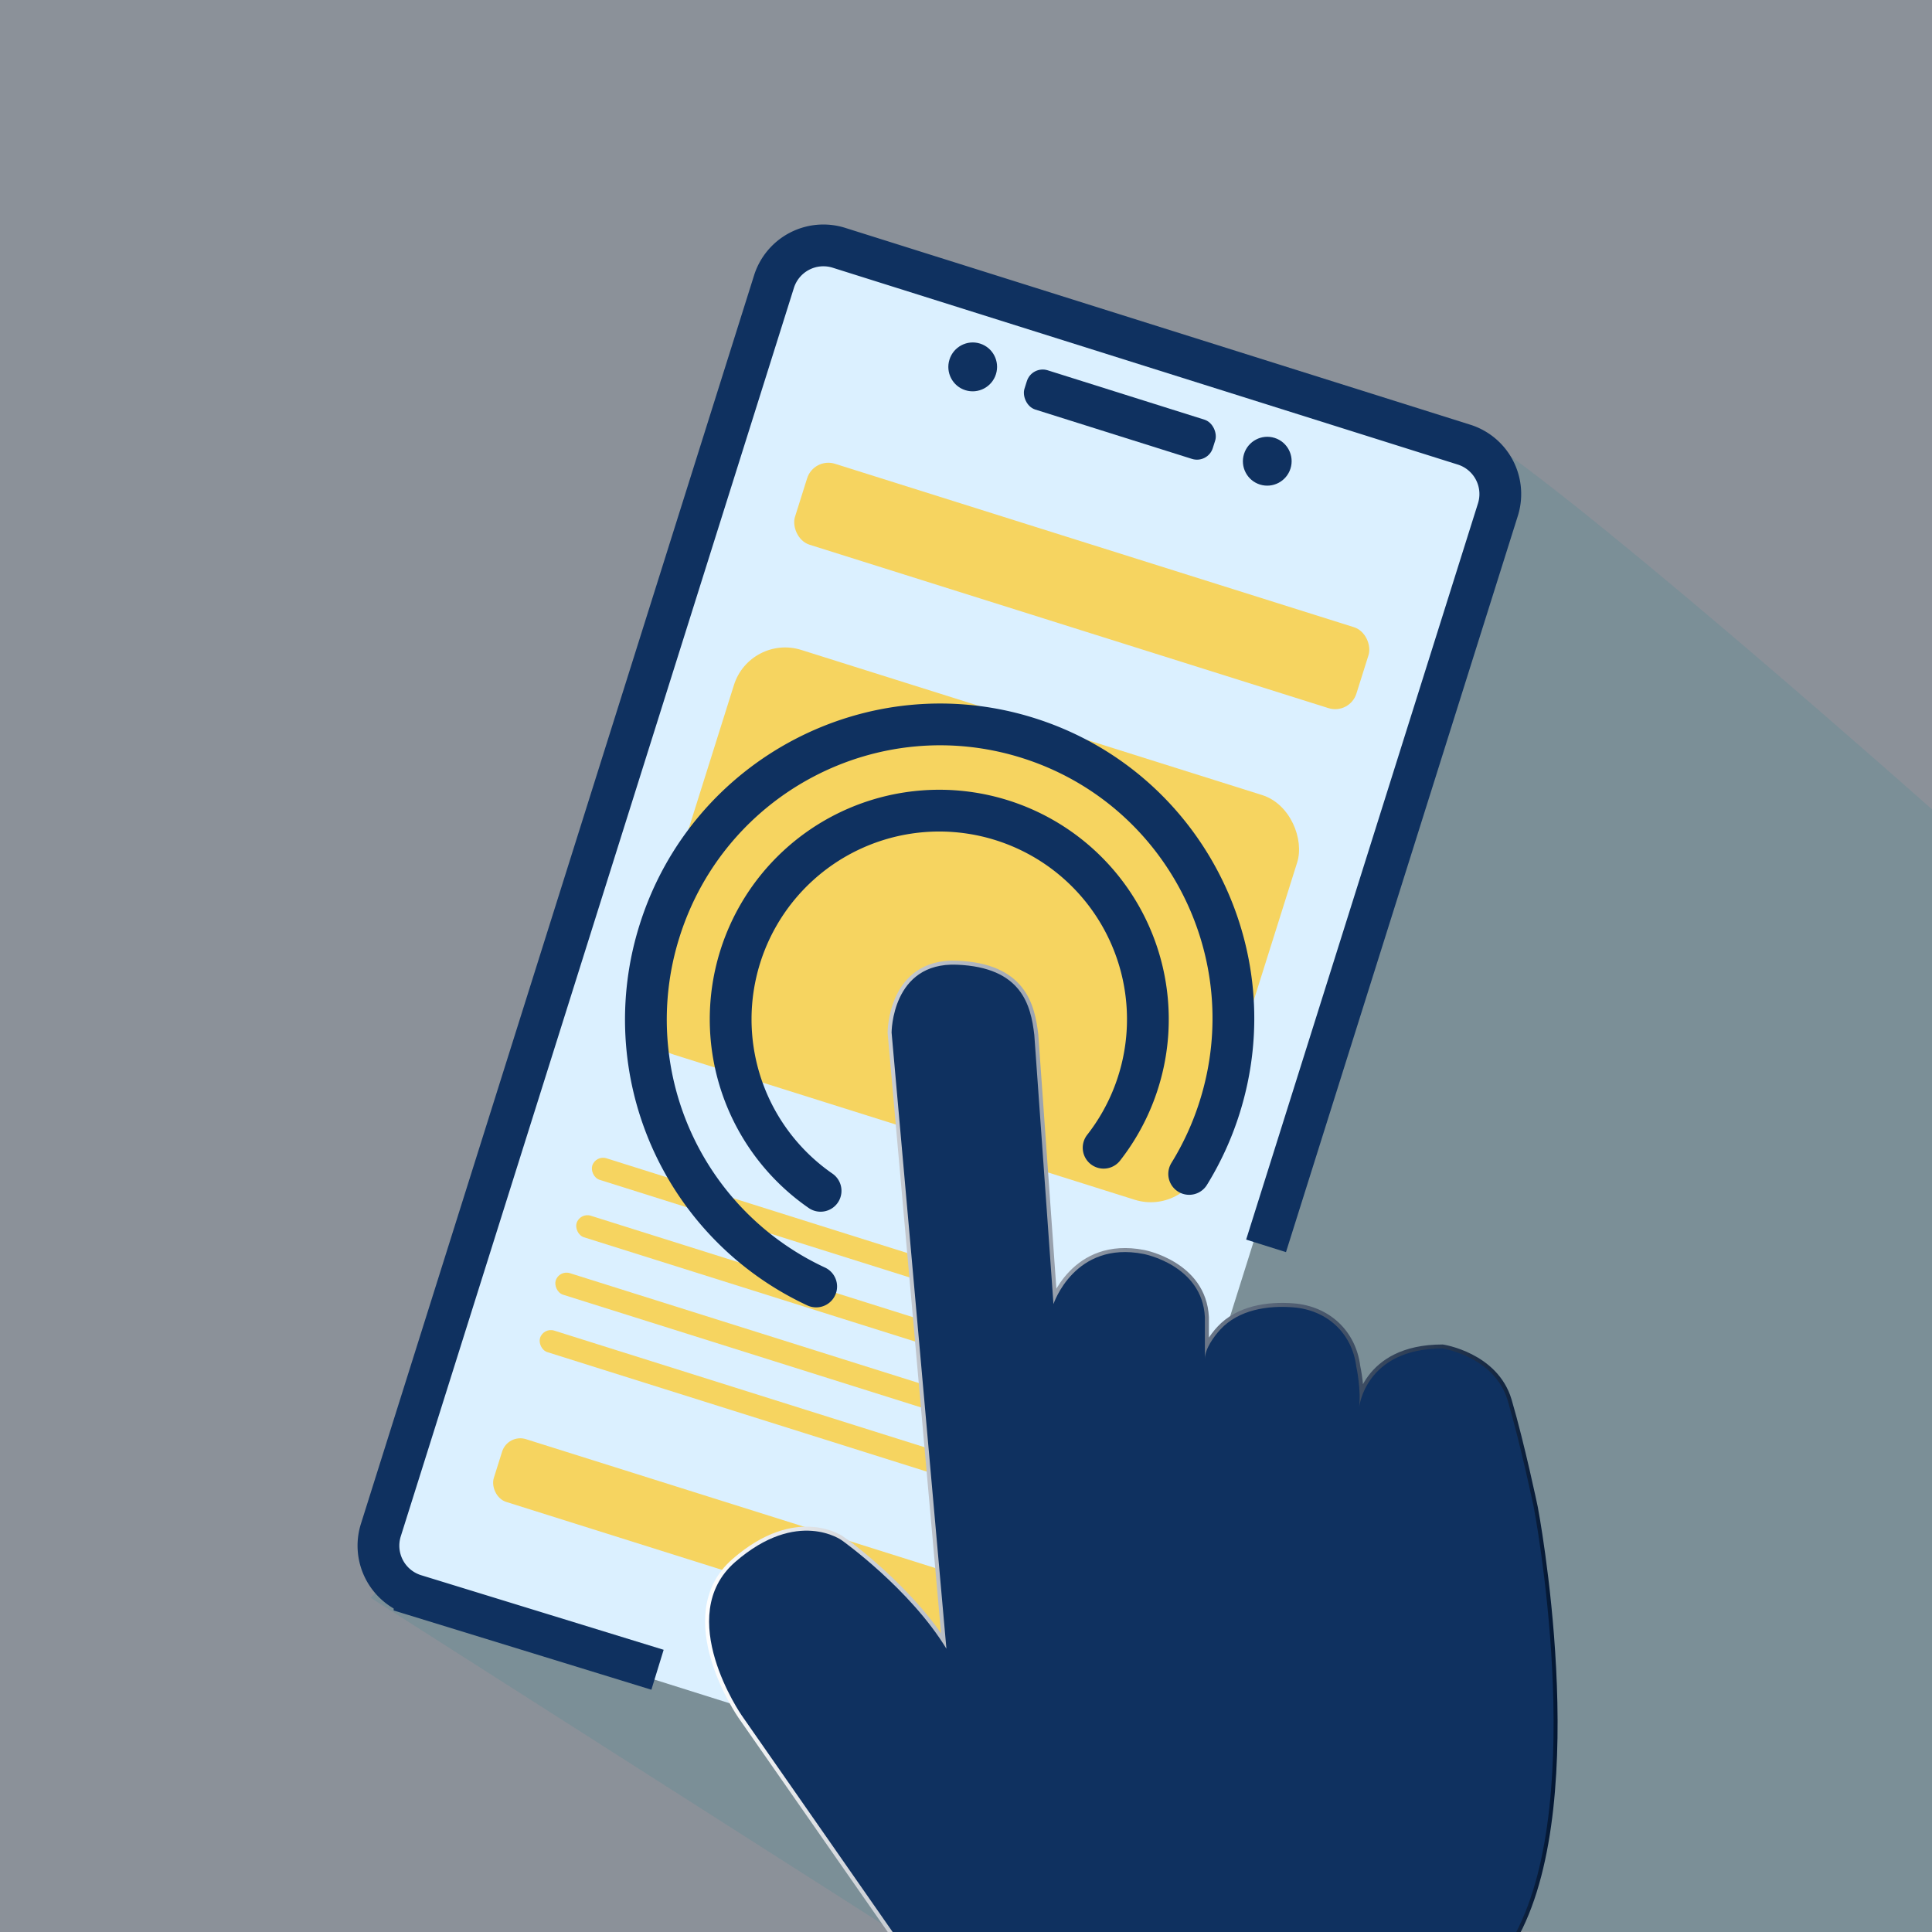 <svg id="Background" xmlns="http://www.w3.org/2000/svg" xmlns:xlink="http://www.w3.org/1999/xlink" viewBox="0 0 740 740"><rect x="0" y="0" width="740" height="740" fill="#808080" stroke="none"/><defs><style>.cls-1{fill:#97a2b2;opacity:0.5;}.cls-2{fill:#708d96;opacity:0.56;}.cls-3{fill:#dbf0ff;}.cls-4,.cls-7,.cls-8{fill:none;stroke-miterlimit:10;}.cls-4,.cls-7{stroke:#0f3160;stroke-width:16px;}.cls-5{fill:#0f3160;}.cls-6{fill:#ffca2b;opacity:0.75;}.cls-7,.cls-8{stroke-linecap:round;}.cls-8{stroke-width:3.066px;stroke:url(#linear-gradient);}</style><linearGradient id="linear-gradient" x1="270.066" y1="554.987" x2="596.593" y2="554.987" gradientUnits="userSpaceOnUse"><stop offset="0" stop-color="#fff"/><stop offset="1" stop-color="#031734"/></linearGradient></defs><title>Artboard 1 copy 7</title><rect class="cls-1" width="740" height="740"/><path class="cls-2" d="M569,168c46,31,171,142,171,142V740c-78,2-342-3-402-3L142,612S564.907,165.242,569,168Z"/><rect class="cls-3" x="216.908" y="117.128" width="283.167" height="546.917" rx="14.364" ry="14.364" transform="translate(133.871 -89.642) rotate(17.479)"/><path class="cls-4" d="M251.844,639.555l-93.063-28.622A19.842,19.842,0,0,1,145.853,586.12L296.471,107.821A19.842,19.842,0,0,1,321.285,94.893L560.824,170.325a19.842,19.842,0,0,1,12.928,24.813L484.931,477.196"/><rect class="cls-5" x="391.107" y="150.92" width="75.632" height="15.767" rx="6.358" ry="6.358" transform="translate(67.504 -121.5) rotate(17.479)"/><ellipse class="cls-5" cx="372.571" cy="140.529" rx="9.362" ry="9.33" transform="translate(126.624 453.686) rotate(-72.521)"/><ellipse class="cls-5" cx="485.395" cy="176.66" rx="9.362" ry="9.33" transform="translate(171.097 586.58) rotate(-72.521)"/><rect class="cls-6" x="301.614" y="208.192" width="225.442" height="32.497" rx="8.521" ry="8.521" transform="translate(86.546 -114.088) rotate(17.479)"/><rect class="cls-6" x="186.353" y="576.892" width="189.302" height="25.201" rx="7.291" ry="7.291" transform="translate(190.038 -57.183) rotate(17.479)"/><rect class="cls-6" x="201.641" y="542.009" width="225.442" height="8.655" rx="4.327" ry="4.327" transform="translate(178.615 -69.196) rotate(17.479)"/><rect class="cls-6" x="207.641" y="520.009" width="225.442" height="8.655" rx="4.327" ry="4.327" transform="translate(172.284 -72.014) rotate(17.479)"/><rect class="cls-6" x="215.641" y="498.009" width="225.442" height="8.655" rx="4.327" ry="4.327" transform="translate(166.046 -75.433) rotate(17.479)"/><rect class="cls-6" x="221.641" y="476.009" width="225.442" height="8.655" rx="4.327" ry="4.327" transform="translate(159.715 -78.251) rotate(17.479)"/><rect class="cls-6" x="257.662" y="272.983" width="226.18" height="162.508" rx="20.571" ry="20.571" transform="translate(123.52 -95.004) rotate(17.479)"/><path class="cls-7" d="M312.614,492.752a112.726,112.726,0,0,1-59.97-136.231c18.718-59.44,81.913-92.504,141.151-73.849S485.881,364.633,467.163,424.073a113.422,113.422,0,0,1-11.68,25.564"/><path class="cls-7" d="M314.302,456.108a79.903,79.903,0,1,1,108.411-16.502"/><path class="cls-8" d="M341.904,740l-57.82-82.963s-26.363-38.01-2.474-58.773,40.881-8.249,40.881-8.249S348.5,608.5,362.5,631.5l-21-236s0-27,25-26,28.311,15.644,29.656,26.822L403.5,499.5s8.023-24.412,34.511-19.206c0,0,22.489,4.206,23.489,24.206v16c0-3.848,3.475-8.622,5.893-11.243,7.011-7.599,18.128-9.311,28.04-8.507,12.857,1.043,22.456,9.866,24.067,22.75,0,0,2,9,1,16,0,0,2-23,32-23,0,0,20,3,25,20s10,41,10,41,21,110-7,163Z"/><path class="cls-5" d="M341.904,740l-57.82-82.963s-26.363-38.01-2.474-58.773,40.881-8.249,40.881-8.249S348.5,608.5,362.5,631.5l-21-236s0-27,25-26,28.311,15.644,29.656,26.822L403.5,499.5s8.023-24.412,34.511-19.206c0,0,22.489,4.206,23.489,24.206v16c0-3.848,3.475-8.622,5.893-11.243,7.011-7.599,18.128-9.311,28.04-8.507,12.857,1.043,22.456,9.866,24.067,22.75,0,0,2,9,1,16,0,0,2-23,32-23,0,0,20,3,25,20s10,41,10,41,21,110-7,163Z"/></svg>